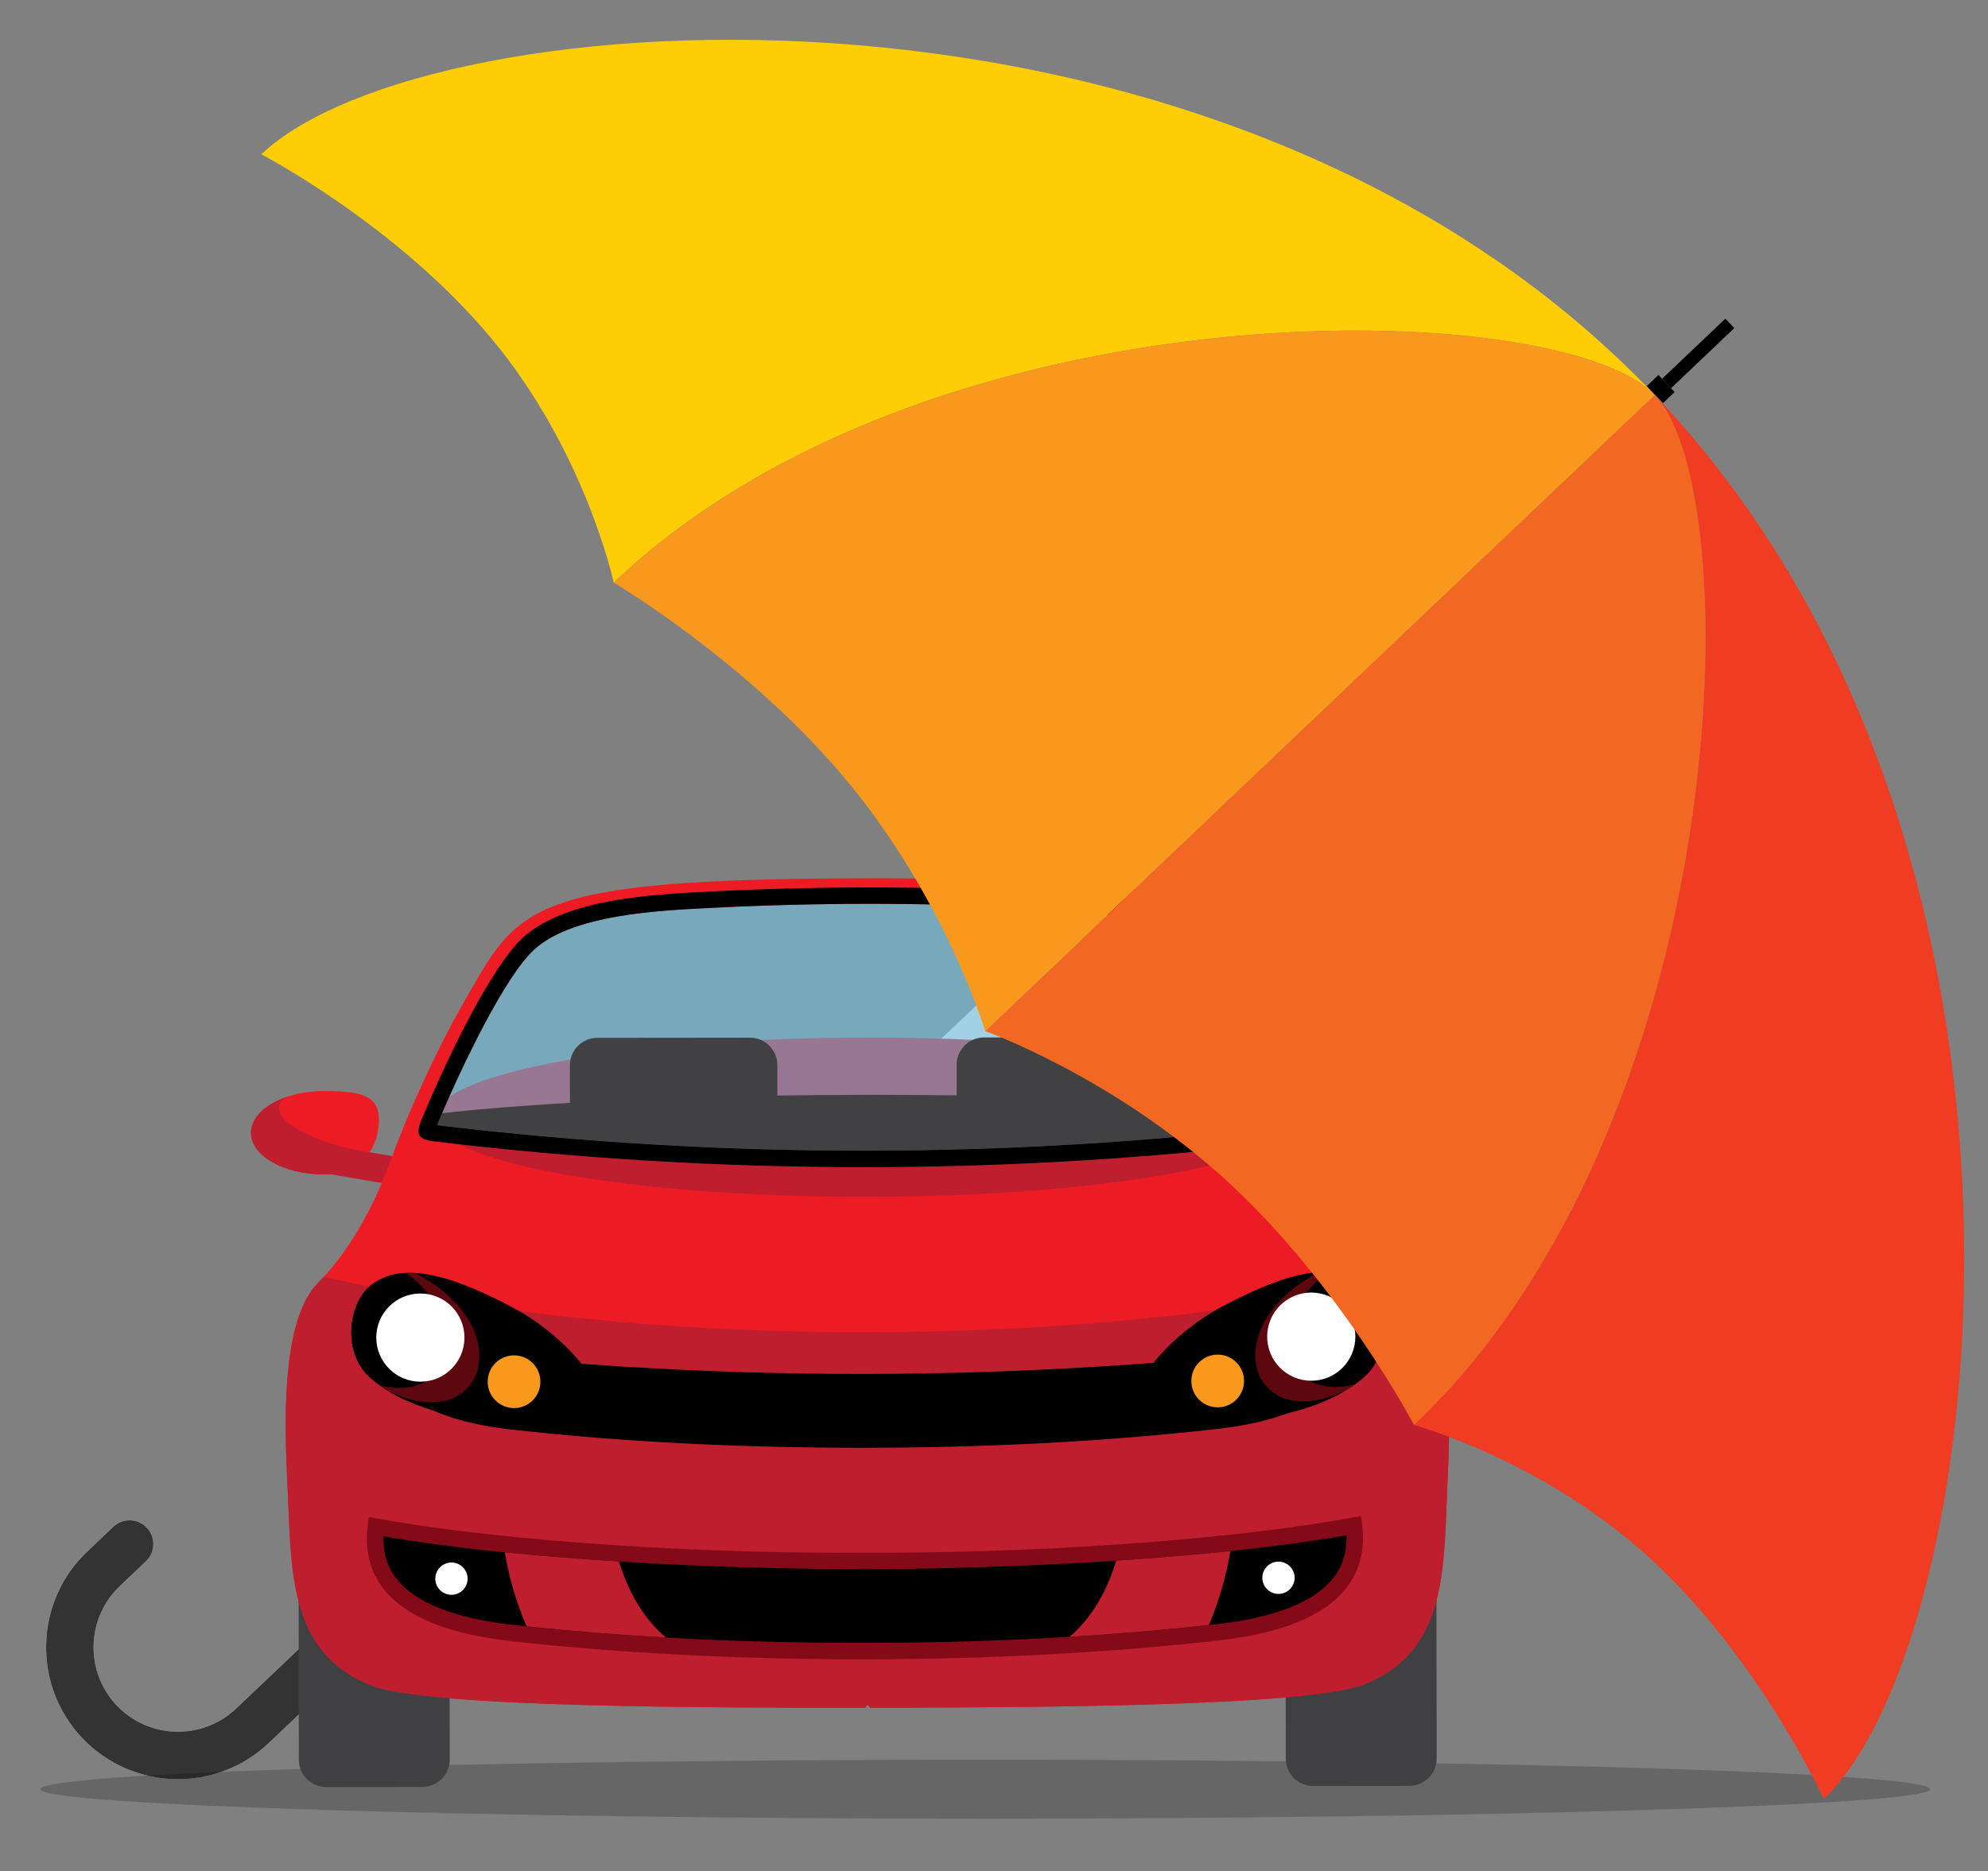 <svg width="98.801" height="93.009" xmlns="http://www.w3.org/2000/svg" xml:space="preserve" version="1.1">

 <rect width="100%" height="100%" fill="#808080" stroke="none"/>

 <g>
  <title>Layer 1</title>
  <g id="svg_29">
   <g id="svg_30">
    <g id="svg_31">
     <path id="svg_32" fill="#D1D3D4" d="m53.677,46.701c0.448,0.472 0.429,1.218 -0.043,1.666l-40.274,38.258c-2.621,2.49 -6.778,2.383 -9.268,-0.238c-2.489,-2.621 -2.383,-6.778 0.238,-9.268l1.299,-1.234c0.472,-0.448 1.218,-0.429 1.666,0.043c0.448,0.472 0.429,1.218 -0.043,1.666l-1.299,1.234c-1.679,1.594 -1.747,4.257 -0.153,5.936c1.594,1.678 4.257,1.747 5.936,0.152l40.275,-38.258c0.472,-0.448 1.218,-0.429 1.666,0.043z"/>
    </g>
   </g>
   <path id="svg_33" fill="#333333" d="m22.812,74.396l-11.075,10.521c-1.679,1.594 -4.341,1.526 -5.936,-0.152c-1.594,-1.679 -1.526,-4.341 0.153,-5.936l1.299,-1.234c0.472,-0.448 0.491,-1.194 0.043,-1.666c-0.448,-0.472 -1.194,-0.491 -1.666,-0.043l-1.3,1.234c-2.621,2.49 -2.728,6.647 -0.238,9.268c2.49,2.621 6.647,2.728 9.268,0.238l11.075,-10.521l-1.623,-1.709z"/>
   <path opacity="0.2" fill="#010101" d="m95.931,88.927c0,0.809 -22.325,1.464 -46.965,1.464c-24.641,0.001 -46.966,-0.655 -46.966,-1.464c0,-0.809 21.028,-1.464 46.966,-1.464c25.937,0 46.965,0.655 46.965,1.464z" id="shadow_2_"/>
   <path id="svg_34" fill="#FFCD05" d="m82.242,19.637c-4.72,-4.969 -35.891,-5.734 -51.741,9.322c0,0 -1.405,-6.554 -6.119,-12.187s-11.395,-9.102 -11.395,-9.102c8.255,-7.842 47.812,-10.607 69.255,11.967z"/>
   <path id="svg_35" fill-rule="evenodd" clip-rule="evenodd" fill="#ED1C24" d="m70.063,54.167c-2.015,0.002 -2.712,0.321 -2.711,1.467c0.001,1.146 0.701,2.685 2.716,2.682c2.012,-0.002 3.646,-0.932 3.645,-2.078c-0.002,-1.147 -1.638,-2.073 -3.65,-2.071l0,0z"/>
   <rect id="svg_36" fill-rule="evenodd" clip-rule="evenodd" fill="#BE1E2D" height="1.404" width="4.141" transform="matrix(0.986 -0.169 0.169 0.986 -10.027 12.129)" y="57.63" x="67.234"/>
   <path id="svg_37" fill-rule="evenodd" clip-rule="evenodd" fill="#BE1E2D" d="m68.168,57.177c1.904,-0.328 5.18,-1.616 3.826,-2.697c1.03,0.365 1.717,1.016 1.718,1.757c0.001,1.146 -1.633,2.076 -3.645,2.078c-0.961,0.001 -1.624,-0.349 -2.054,-0.839c0.041,-0.095 0.092,-0.195 0.155,-0.299l0,0z"/>
   <path id="svg_38" fill-rule="evenodd" clip-rule="evenodd" fill="#ED1C24" d="m16.118,54.224c2.015,-0.002 2.713,0.315 2.714,1.461c0.001,1.146 -0.695,2.686 -2.71,2.688c-2.012,0.002 -3.648,-0.925 -3.65,-2.071c0,-1.146 1.634,-2.076 3.646,-2.078l0,0z"/>
   <rect id="svg_39" fill-rule="evenodd" clip-rule="evenodd" fill="#BE1E2D" height="4.142" width="1.405" transform="matrix(0.167 -0.986 0.986 0.167 -50.675 69.895)" y="63.676" x="22.572"/>
   <path id="svg_40" fill-rule="evenodd" clip-rule="evenodd" fill="#BE1E2D" d="m18.019,57.23c-1.904,-0.324 -5.184,-1.605 -3.832,-2.689c-1.032,0.367 -1.715,1.02 -1.714,1.761c0.001,1.146 1.637,2.073 3.65,2.071c0.961,-0.001 1.623,-0.352 2.052,-0.843c-0.042,-0.096 -0.093,-0.196 -0.156,-0.3l0,0z"/>
   <path id="svg_41" fill-rule="evenodd" clip-rule="evenodd" fill="#ED1C24" d="m70.388,63.698c-1.435,-1.434 -2.728,-3.598 -3.654,-6.169c-0.667,-1.856 -2.116,-5.165 -3.609,-7.744c-2.726,-4.715 -2.939,-6.149 -20.046,-6.131c-17.106,0.018 -17.317,1.453 -20.036,6.173c-1.485,2.582 -2.927,5.894 -3.593,7.752c-0.918,2.572 -2.206,4.739 -3.638,6.176c-1.641,1.642 -1.735,5.892 -1.543,9.673c0.233,4.543 -0.059,8.672 4.199,10.359c2.744,1.089 17.197,1.098 24.527,1.091c0.043,-0.052 0.084,-0.103 0.127,-0.152c0.043,0.049 0.084,0.1 0.128,0.152c7.33,-0.008 21.78,-0.048 24.525,-1.142c4.254,-1.696 3.953,-5.824 4.177,-10.367c0.183,-3.782 0.078,-8.032 -1.564,-9.671zm-48.671,-7.775c0.601,-1.442 1.26,-2.877 1.967,-4.268c0.428,-0.842 0.881,-1.682 1.377,-2.489c0.374,-0.606 0.808,-1.266 1.296,-1.785c1.847,-1.968 6.551,-2.133 9.101,-2.264c5.075,-0.255 10.17,-0.261 15.246,-0.016c2.55,0.126 7.254,0.281 9.105,2.245c0.459,0.488 0.876,1.134 1.227,1.704c0.492,0.8 0.947,1.631 1.379,2.466c0.732,1.417 1.434,2.888 2.052,4.362c-14.193,1.736 -28.553,1.752 -42.75,0.045z"/>
   <path id="svg_42" fill-rule="evenodd" clip-rule="evenodd" fill="#404042" d="m16.199,77.532l4.782,-0.005c0.747,-0.001 1.358,0.61 1.359,1.356l0.009,8.571c0.001,0.747 -0.61,1.358 -1.356,1.359l-4.782,0.005c-0.747,0.001 -1.358,-0.609 -1.359,-1.356l-0.009,-8.571c-0.001,-0.746 0.61,-1.358 1.356,-1.359l0,0z"/>
   <path id="svg_43" fill-rule="evenodd" clip-rule="evenodd" fill="#404042" d="m65.248,77.48l4.782,-0.005c0.747,-0.001 1.359,0.61 1.359,1.356l0.009,8.571c0.001,0.747 -0.61,1.358 -1.357,1.359l-4.782,0.005c-0.747,0.001 -1.358,-0.609 -1.359,-1.356l-0.009,-8.571c0,-0.746 0.61,-1.358 1.357,-1.359l0,0z"/>
   <path id="svg_44" fill-rule="evenodd" clip-rule="evenodd" fill="#BE1E2D" d="m70.108,63.405c-7.616,1.76 -16.938,2.799 -27.005,2.809c-10.07,0.011 -19.391,-1.008 -27.011,-2.752c-0.092,0.1 -0.187,0.199 -0.279,0.293c-1.641,1.642 -1.735,5.892 -1.543,9.676c0.233,4.543 -0.059,8.668 4.199,10.355c2.744,1.089 17.197,1.098 24.527,1.091c0.043,-0.052 0.084,-0.1 0.127,-0.152c0.043,0.052 0.084,0.1 0.128,0.152c7.33,-0.008 21.78,-0.048 24.525,-1.142c4.254,-1.696 3.953,-5.821 4.177,-10.364c0.183,-3.784 0.078,-8.034 -1.564,-9.672c-0.096,-0.096 -0.189,-0.194 -0.281,-0.294l0,0z"/>
   <path id="svg_45" fill-rule="evenodd" clip-rule="evenodd" fill="#BE1E2D" d="m43.087,51.569c11.881,-0.013 21.513,1.751 21.515,3.937c0.002,2.186 -9.626,3.967 -21.507,3.98c-11.881,0.013 -21.513,-1.748 -21.515,-3.934c-0.002,-2.187 9.626,-3.971 21.507,-3.983l0,0z"/>
   <path id="svg_46" opacity="0.5" fill-rule="evenodd" clip-rule="evenodd" fill="#71D0F6" d="m21.717,55.923c14.197,1.707 28.558,1.692 42.751,-0.045c-0.618,-1.473 -1.32,-2.945 -2.052,-4.362c-0.433,-0.836 -0.887,-1.667 -1.379,-2.466c-0.351,-0.571 -0.767,-1.217 -1.227,-1.704c-1.852,-1.964 -6.555,-2.119 -9.105,-2.245c-5.076,-0.245 -10.171,-0.239 -15.246,0.016c-2.55,0.131 -7.253,0.296 -9.101,2.264c-0.488,0.519 -0.922,1.18 -1.296,1.785c-0.496,0.807 -0.949,1.647 -1.377,2.489c-0.709,1.391 -1.367,2.826 -1.968,4.268l0,0z"/>
   <path id="svg_47" fill-rule="evenodd" clip-rule="evenodd" fill="#414042" d="m64.214,55.283c-1.776,-0.196 -3.927,-0.365 -6.358,-0.501l-0.002,-1.871c-0.001,-0.747 -0.612,-1.357 -1.359,-1.356l-7.596,0.008c-0.747,0.001 -1.357,0.612 -1.356,1.359l0.002,1.518c-1.448,-0.017 -2.936,-0.026 -4.454,-0.025c-1.518,0.002 -3.006,0.014 -4.456,0.034l-0.002,-1.518c-0.001,-0.747 -0.612,-1.357 -1.359,-1.356l-7.593,0.008c-0.747,0.001 -1.357,0.612 -1.356,1.359l0.002,1.871c-2.433,0.141 -4.581,0.314 -6.357,0.514c-0.087,0.199 -0.168,0.397 -0.252,0.595c14.197,1.707 28.558,1.692 42.751,-0.045c-0.086,-0.198 -0.17,-0.395 -0.255,-0.594l0,0z"/>
   <path id="svg_48" fill-rule="evenodd" clip-rule="evenodd" fill="#830A16" d="m42.987,77.17c7.259,0.049 17.741,-0.505 24.643,-1.824c0.333,1.798 0.342,5.347 -7.035,6.183c-10.957,1.242 -24.247,1.256 -35.209,0.037c-7.379,-0.82 -7.378,-4.37 -7.046,-6.168c6.902,1.304 17.388,1.836 24.647,1.772l0,0z"/>
   <path id="svg_49" fill-rule="evenodd" clip-rule="evenodd" d="m19.053,76.356c-0.021,0.712 0.131,1.399 0.578,2.015c1.188,1.636 3.989,2.179 5.846,2.386c5.796,0.643 11.684,0.903 17.515,0.896c5.831,-0.006 11.718,-0.278 17.513,-0.933c1.857,-0.211 4.657,-0.76 5.839,-2.398c0.445,-0.617 0.599,-1.304 0.576,-2.016c-1.719,0.3 -3.459,0.528 -5.192,0.72c-2.251,0.247 -4.511,0.431 -6.767,0.573c-3.981,0.25 -7.987,0.383 -11.973,0.387c-3.987,0.004 -7.993,-0.12 -11.974,-0.362c-2.257,-0.137 -4.516,-0.316 -6.768,-0.558c-1.733,-0.19 -3.474,-0.413 -5.193,-0.71l0,0z"/>
   <path id="svg_50" fill-rule="evenodd" clip-rule="evenodd" fill="#BE1E2D" d="m30.761,77.607c0.444,1.461 1.201,2.828 2.337,3.783c-2.317,-0.131 -4.628,-0.316 -6.928,-0.558c-0.504,-1.165 -0.866,-2.407 -1.085,-3.681c1.888,0.191 3.783,0.338 5.676,0.456l0,0z"/>
   <path id="svg_51" fill-rule="evenodd" clip-rule="evenodd" fill="#BE1E2D" d="m55.474,77.564c-0.438,1.459 -1.187,2.828 -2.315,3.788c2.314,-0.141 4.624,-0.333 6.919,-0.585c0.498,-1.166 0.856,-2.407 1.071,-3.679c-1.887,0.198 -3.782,0.352 -5.675,0.476l0,0z"/>
   <path id="svg_52" fill-rule="evenodd" clip-rule="evenodd" fill="#FFFFFF" d="m22.437,77.659c0.443,0 0.802,0.361 0.802,0.803c0,0.443 -0.358,0.801 -0.8,0.802c-0.443,0 -0.804,-0.358 -0.805,-0.8c0,-0.443 0.361,-0.805 0.803,-0.805l0,0z"/>
   <path id="svg_53" fill-rule="evenodd" clip-rule="evenodd" fill="#FFFFFF" d="m63.537,77.615c0.443,0 0.805,0.361 0.805,0.803c0,0.443 -0.36,0.801 -0.803,0.802c-0.442,0 -0.801,-0.358 -0.802,-0.8c-0.001,-0.443 0.358,-0.804 0.8,-0.805l0,0z"/>
   <path id="svg_54" fill-rule="evenodd" clip-rule="evenodd" d="m19.042,66.656c-0.021,0.714 0.131,1.401 0.578,2.017c1.188,1.636 3.989,2.179 5.846,2.384c5.796,0.645 11.684,0.905 17.515,0.899c5.831,-0.006 11.718,-0.278 17.513,-0.936c1.857,-0.209 4.657,-0.757 5.839,-2.396c0.445,-0.617 0.599,-1.304 0.576,-2.019c-1.719,0.304 -3.459,0.53 -5.192,0.72c-2.251,0.249 -4.51,0.431 -6.767,0.575c-3.981,0.251 -7.987,0.383 -11.973,0.387c-3.987,0.004 -7.993,-0.119 -11.974,-0.362c-2.257,-0.139 -4.516,-0.316 -6.768,-0.561c-1.732,-0.186 -3.474,-0.408 -5.193,-0.708l0,0z"/>
   <path id="svg_55" fill-rule="evenodd" clip-rule="evenodd" d="m28.163,70.879c-1.561,0.002 -7.262,0.008 -9.866,-2.504c-1.28,-1.24 -0.982,-3.638 0.158,-4.508c1.435,-1.099 3.609,-0.689 7.008,1.106c3.396,1.792 6.358,5.903 2.7,5.906l0,0z"/>
   <path id="svg_56" fill-rule="evenodd" clip-rule="evenodd" fill="#5D070E" d="m19.17,69.059c-0.315,-0.206 -0.609,-0.431 -0.872,-0.683c-1.28,-1.24 -0.982,-3.638 0.158,-4.508c0.584,-0.449 1.292,-0.645 2.153,-0.6c0.12,0.06 0.239,0.119 0.359,0.188c4.958,2.844 2.875,8.061 -1.798,5.603l0,0z"/>
   <path id="svg_57" fill-rule="evenodd" clip-rule="evenodd" d="m20.187,63.265c3.501,2.609 2.169,6.489 -1.322,5.585c-0.201,-0.146 -0.392,-0.306 -0.568,-0.474c-1.28,-1.24 -0.982,-3.638 0.158,-4.508c0.486,-0.374 1.059,-0.572 1.732,-0.603l0,0z"/>
   <path id="svg_58" fill-rule="evenodd" clip-rule="evenodd" d="m58.053,70.848c1.559,-0.002 7.262,-0.008 9.858,-2.524c1.281,-1.243 0.977,-3.64 -0.165,-4.508c-1.438,-1.096 -3.613,-0.681 -7.005,1.121c-3.394,1.798 -6.346,5.915 -2.688,5.911l0,0z"/>
   <path id="svg_59" fill-rule="evenodd" clip-rule="evenodd" fill="#5D070E" d="m67.042,69.008c0.315,-0.207 0.608,-0.432 0.868,-0.685c1.281,-1.243 0.977,-3.64 -0.165,-4.508c-0.587,-0.448 -1.293,-0.642 -2.154,-0.596c-0.119,0.06 -0.242,0.12 -0.358,0.188c-4.953,2.857 -2.862,8.069 1.809,5.601l0,0z"/>
   <path id="svg_60" fill-rule="evenodd" clip-rule="evenodd" d="m66.01,63.217c-3.492,2.617 -2.152,6.493 1.337,5.582c0.201,-0.147 0.391,-0.307 0.564,-0.475c1.281,-1.243 0.977,-3.64 -0.165,-4.508c-0.487,-0.373 -1.06,-0.57 -1.736,-0.599l0,0z"/>
   <path id="svg_61" fill-rule="evenodd" clip-rule="evenodd" d="m65.238,55.611c-0.92,-2.201 -3.264,-7.155 -4.838,-8.824c-2.061,-2.186 -6.786,-2.36 -9.657,-2.499c-5.095,-0.247 -10.236,-0.242 -15.328,0.016c-2.87,0.145 -7.595,0.329 -9.654,2.52c-1.671,1.781 -3.798,6.384 -4.816,8.834c-0.32,0.769 -0.124,0.978 0.637,1.07c14.3,1.723 28.726,1.707 43.022,-0.045c0.76,-0.094 0.956,-0.304 0.634,-1.072zm-43.521,0.312c0.601,-1.442 1.26,-2.877 1.967,-4.268c0.428,-0.842 0.881,-1.682 1.377,-2.489c0.374,-0.606 0.808,-1.266 1.296,-1.785c1.847,-1.968 6.551,-2.133 9.101,-2.264c5.075,-0.255 10.17,-0.261 15.246,-0.016c2.55,0.126 7.254,0.281 9.105,2.245c0.459,0.488 0.876,1.134 1.227,1.704c0.492,0.8 0.947,1.631 1.379,2.466c0.732,1.417 1.434,2.888 2.052,4.362c-14.193,1.736 -28.553,1.752 -42.75,0.045z"/>
   <path id="svg_62" fill-rule="evenodd" clip-rule="evenodd" fill="#F8991D" d="m25.547,67.363c0.722,-0.001 1.309,0.585 1.31,1.31c0.001,0.722 -0.585,1.31 -1.307,1.311c-0.725,0.001 -1.312,-0.586 -1.313,-1.308c-0.001,-0.725 0.585,-1.312 1.31,-1.313l0,0z"/>
   <path id="svg_63" fill-rule="evenodd" clip-rule="evenodd" fill="#FFFFFF" d="m20.889,64.289c1.211,-0.001 2.193,0.978 2.194,2.189s-0.978,2.193 -2.189,2.194c-1.211,0.001 -2.192,-0.978 -2.194,-2.189s0.978,-2.193 2.189,-2.194l0,0z"/>
   <path id="svg_64" fill-rule="evenodd" clip-rule="evenodd" fill="#F8991D" d="m60.515,67.326c-0.722,0.001 -1.308,0.588 -1.308,1.313c0.001,0.722 0.588,1.309 1.31,1.308c0.725,-0.001 1.311,-0.588 1.31,-1.311c0,-0.725 -0.587,-1.311 -1.312,-1.31l0,0z"/>
   <path id="svg_65" fill-rule="evenodd" clip-rule="evenodd" fill="#FFFFFF" d="m65.166,64.242c-1.211,0.001 -2.191,0.983 -2.189,2.194c0.001,1.211 0.983,2.191 2.194,2.189c1.211,-0.001 2.19,-0.983 2.189,-2.194s-0.983,-2.19 -2.194,-2.189l0,0z"/>
   <path id="svg_66" fill="#F8991D" d="m82.242,19.637l-33.277,31.611c0,0 -1.945,-6.473 -6.818,-12.373c-4.9,-5.934 -11.646,-9.916 -11.646,-9.916c15.85,-15.056 47.021,-14.291 51.741,-9.322"/>
   <path id="svg_67" fill="#EF3C23" d="m82.242,19.637c4.72,4.969 3.885,36.138 -11.965,51.194c0,0 6.473,1.739 11.857,6.736c5.384,4.997 8.505,11.847 8.505,11.847c8.255,-7.841 13.046,-47.204 -8.397,-69.777z"/>
   <path id="svg_68" fill="#F26722" d="m82.242,19.637l-33.277,31.611c0,0 6.365,2.275 12.007,7.444c5.674,5.198 9.305,12.14 9.305,12.14c15.85,-15.057 16.685,-46.227 11.965,-51.195"/>
   <rect id="svg_69" height="0.646" width="4.338" transform="matrix(0.725 -0.689 0.689 0.725 5.72 63.51)" y="20.57" x="86.497"/>
   <rect id="svg_70" height="1.169" width="0.8" transform="matrix(0.725 -0.689 0.689 0.725 3.989 62.714)" y="22.078" x="86.403"/>
  </g>
  <g id="svg_71"/>
  <g id="svg_72"/>
  <g id="svg_73"/>
  <g id="svg_74"/>
  <g id="svg_75"/>
  <g id="svg_76"/>
 </g>
</svg>